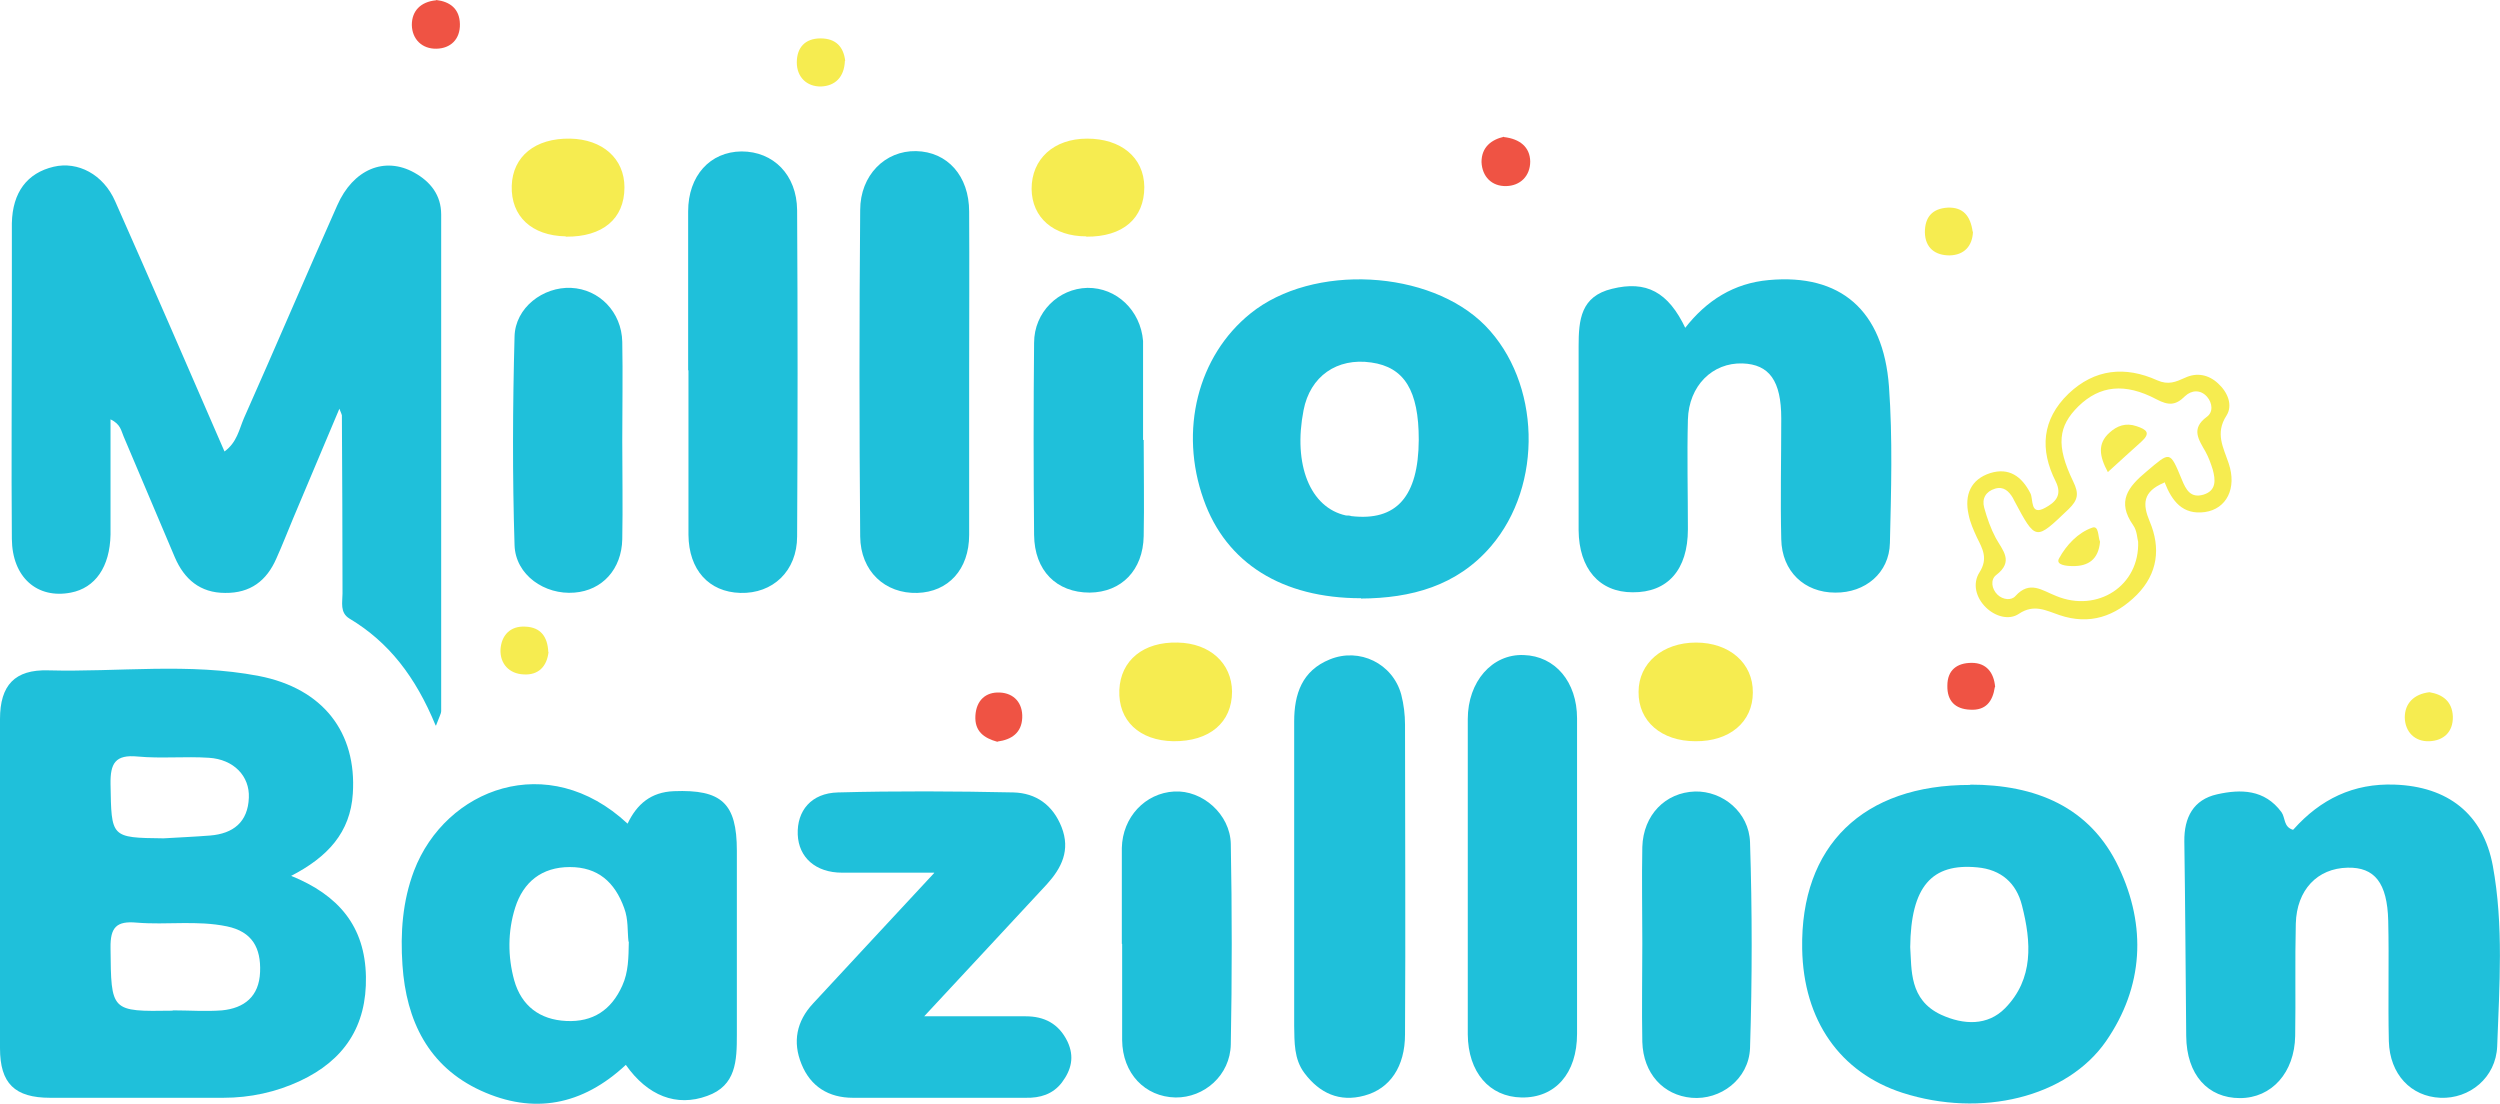 <?xml version="1.0" encoding="UTF-8"?><svg id="Layer_2" xmlns="http://www.w3.org/2000/svg" viewBox="0 0 80.07 35.35"><defs><style>.cls-1,.cls-2{fill:#f6ec50;}.cls-1,.cls-2,.cls-3,.cls-4{stroke-width:0px;}.cls-1,.cls-4{isolation:isolate;}.cls-3{fill:#1fc0da;}.cls-4{fill:#ef5344;}</style></defs><g id="Layer_2-2"><g id="Layer_1-2"><path class="cls-1" d="m63.19,7.43c-.02.45-.28.74-.75.75-.45,0-.78-.23-.79-.74,0-.49.24-.76.73-.79.5-.02.73.27.8.77h.01Z"/><path class="cls-1" d="m77.81,22.17c.42.07.73.29.75.78.01.5-.3.77-.75.79-.47.02-.78-.3-.79-.76,0-.45.29-.75.79-.81Z"/><path class="cls-4" d="m48.17,4.39c.51.06.83.32.84.78,0,.47-.32.78-.77.79-.46.01-.77-.3-.79-.77,0-.48.32-.72.72-.81h0Z"/><path class="cls-1" d="m27.06,1.95c-.02.52-.31.8-.76.82-.46.01-.78-.3-.78-.77s.26-.77.76-.77.74.28.79.72h-.01Z"/><path class="cls-4" d="m63.89,22.01c-.07.46-.29.75-.79.72-.48-.02-.74-.28-.73-.77,0-.5.31-.73.78-.73s.71.31.75.77h0Z"/><path class="cls-4" d="m13.97,0c.44.05.75.28.76.77s-.3.78-.75.79c-.46.01-.78-.3-.79-.76,0-.45.28-.74.77-.79h.01Z"/><path class="cls-1" d="m17.57,20.87c-.05.48-.33.76-.8.73-.46-.02-.76-.34-.74-.8.03-.45.31-.76.8-.73.49.02.71.33.73.81h.01Z"/><path class="cls-4" d="m31.95,23.76c-.44-.12-.74-.34-.71-.84.03-.49.33-.76.78-.74.46.02.74.34.72.81-.02.48-.34.7-.79.76h0Z"/><path class="cls-3" d="m13.95,23.23c-.64-1.55-1.49-2.66-2.76-3.42-.31-.19-.22-.52-.22-.8,0-1.9-.01-3.81-.02-5.71,0-.02-.02-.05-.08-.21-.52,1.23-1,2.37-1.48,3.51-.18.43-.35.87-.54,1.29-.31.71-.83,1.11-1.64,1.1-.8,0-1.31-.44-1.61-1.14-.55-1.29-1.09-2.58-1.64-3.87-.08-.18-.09-.39-.42-.55,0,1.27,0,2.48,0,3.69-.02,1.04-.49,1.71-1.27,1.86-1.08.21-1.88-.49-1.89-1.72-.02-2.4,0-4.8,0-7.21,0-.97,0-1.93,0-2.9.02-.99.49-1.61,1.34-1.81.77-.18,1.59.24,1.97,1.11,1.17,2.64,2.32,5.29,3.5,8.01.4-.29.47-.71.62-1.06,1.01-2.27,1.98-4.55,2.99-6.82.51-1.16,1.52-1.58,2.47-1.05.52.29.86.72.86,1.34v15.91c0,.07-.05.15-.17.47v-.02Z"/><path class="cls-3" d="m9.32,28.05c1.53.62,2.37,1.62,2.4,3.23.03,1.59-.7,2.68-2.11,3.34-.77.36-1.6.54-2.46.54H1.61c-1.14,0-1.61-.46-1.61-1.59,0-3.51,0-7.03,0-10.54,0-1.09.48-1.59,1.54-1.56,2.25.06,4.51-.25,6.75.18,2.06.4,3.14,1.81,3.01,3.77-.08,1.24-.8,2.03-1.99,2.64h0Zm-3.79,4.31c.53,0,1.06.04,1.58,0,.71-.07,1.19-.44,1.22-1.23.03-.77-.25-1.29-1.06-1.46-.96-.2-1.93-.04-2.89-.12-.65-.06-.85.15-.84.81.02,2.04,0,2.04,1.99,2.01Zm-.29-5.51c.5-.03.99-.05,1.49-.09.74-.06,1.21-.43,1.24-1.21.03-.69-.48-1.23-1.28-1.28-.76-.05-1.53.03-2.28-.04-.72-.07-.88.22-.87.88.03,1.72,0,1.72,1.69,1.74h0Z"/><path class="cls-3" d="m20.05,34.1c-1.4,1.31-2.97,1.6-4.65.83-1.68-.77-2.39-2.24-2.51-4.02-.07-1.03,0-2.04.37-3.02,1.01-2.64,4.29-3.89,6.84-1.51.3-.63.75-1.01,1.48-1.04,1.53-.06,2.02.38,2.02,1.91v5.89c0,.83-.02,1.63-.95,1.96-.98.36-1.91,0-2.61-1h.01Zm.08-3.94c-.04-.34,0-.71-.14-1.08-.3-.83-.84-1.31-1.74-1.31s-1.49.48-1.75,1.3c-.24.76-.24,1.57-.03,2.33.23.81.81,1.26,1.67,1.3.85.04,1.44-.35,1.79-1.13.2-.44.2-.9.21-1.41h-.01Z"/><path class="cls-3" d="m63.1,25.13c2.08,0,3.84.7,4.76,2.65.89,1.88.8,3.82-.41,5.57-1.25,1.8-4,2.46-6.52,1.65-2-.65-3.17-2.32-3.21-4.61-.06-3.3,1.95-5.26,5.39-5.25h0Zm-1.92,5.2c.05.72-.04,1.69.99,2.17.72.33,1.49.36,2.05-.21.92-.94.84-2.12.54-3.29-.18-.72-.67-1.15-1.43-1.22-1.46-.14-2.13.61-2.15,2.56h0Z"/><path class="cls-3" d="m43.59,19.16c-2.52,0-4.32-1.12-5.04-3.16-.79-2.21-.19-4.6,1.5-5.96,1.99-1.61,5.75-1.41,7.52.39,1.77,1.81,1.87,5.1.18,7.07-1.09,1.27-2.56,1.66-4.16,1.67h0Zm1.85-5.08c0-1.57-.46-2.32-1.52-2.47-1.1-.16-1.96.44-2.17,1.53-.34,1.74.21,3.12,1.36,3.37.06,0,.12,0,.17.02,1.45.17,2.15-.63,2.16-2.44h0Z"/><path class="cls-3" d="m53.95,10.53c.71-.92,1.59-1.46,2.7-1.56,2.29-.21,3.67.96,3.85,3.41.12,1.66.07,3.34.03,5.01-.02.96-.79,1.6-1.75,1.59-.99,0-1.71-.68-1.73-1.71-.03-1.29,0-2.58,0-3.87,0-1.2-.38-1.73-1.24-1.76-.96-.03-1.72.71-1.75,1.8-.03,1.17,0,2.34,0,3.51,0,1.3-.65,2.03-1.77,2.02-1.07,0-1.72-.76-1.73-1.99,0-1.96,0-3.92,0-5.89,0-.85.07-1.6,1.07-1.84,1.09-.27,1.8.09,2.36,1.28h-.01Z"/><path class="cls-3" d="m73.46,26.56c.86-.96,1.91-1.48,3.24-1.43,1.69.06,2.83.93,3.14,2.6.35,1.91.21,3.85.14,5.78-.04,1.01-.89,1.69-1.82,1.65-.94-.04-1.62-.75-1.65-1.81-.03-1.29.01-2.58-.02-3.86-.03-1.22-.44-1.72-1.3-1.7-.97.02-1.63.71-1.66,1.79-.03,1.2,0,2.4-.02,3.6-.02,1.17-.75,1.99-1.77,1.99s-1.71-.74-1.72-1.99c-.02-2.08-.03-4.16-.06-6.23-.01-.77.29-1.34,1.05-1.51s1.52-.16,2.06.57c.13.18.06.48.38.57v-.02Z"/><path class="cls-3" d="m29.92,27.95c-1.15,0-2.05,0-2.95,0-.85,0-1.39-.49-1.42-1.22-.03-.76.43-1.33,1.29-1.35,1.87-.05,3.75-.04,5.62,0,.72.02,1.26.4,1.54,1.11.29.74,0,1.31-.47,1.83-1.25,1.35-2.5,2.69-3.93,4.23,1.25,0,2.25,0,3.25,0,.59,0,1.06.23,1.34.81.23.49.12.91-.18,1.31-.29.38-.7.5-1.16.49h-5.53c-.78,0-1.36-.36-1.65-1.08-.29-.71-.16-1.37.37-1.94,1.23-1.33,2.47-2.66,3.88-4.18h0Z"/><path class="cls-3" d="m41.45,28.03v-4.92c0-.88.25-1.63,1.14-1.99.95-.39,2.02.13,2.29,1.13.08.31.12.64.12.96,0,3.31.02,6.61,0,9.92,0,1.03-.48,1.74-1.3,1.96-.8.22-1.44-.08-1.92-.72-.34-.45-.32-.99-.33-1.52v-4.83h0Z"/><path class="cls-3" d="m31.04,11.95v5.18c0,1.11-.67,1.83-1.66,1.86-1.03.03-1.82-.69-1.83-1.81-.03-3.48-.03-6.96,0-10.45,0-1.12.8-1.91,1.79-1.89,1,.02,1.7.79,1.7,1.94.01,1.73,0,3.45,0,5.18h0Z"/><path class="cls-3" d="m47.01,28.04v-5.01c0-1.2.78-2.09,1.79-2.05,1.01.03,1.71.86,1.71,2.03v10.1c0,1.27-.7,2.06-1.78,2.04-1.03-.02-1.71-.81-1.72-2.02v-5.09h0Z"/><path class="cls-3" d="m22.04,11.86v-5.09c0-1.14.7-1.91,1.71-1.92,1.02,0,1.77.75,1.78,1.88.02,3.48.02,6.96,0,10.45,0,1.11-.78,1.84-1.82,1.81-1.01-.03-1.65-.74-1.66-1.86v-5.27h-.01Z"/><path class="cls-3" d="m52.6,30.21c0-1.03-.02-2.05,0-3.08.03-1.03.74-1.75,1.69-1.78.88-.02,1.73.66,1.76,1.63.07,2.19.07,4.39,0,6.59-.04,1-.95,1.67-1.87,1.59-.91-.08-1.55-.78-1.58-1.79-.02-1.05,0-2.11,0-3.16h0Z"/><path class="cls-3" d="m36.63,14.09c0,1.03.02,2.05,0,3.08-.02,1.09-.71,1.8-1.73,1.81-1.06,0-1.77-.7-1.78-1.85-.02-2.05-.02-4.1,0-6.15,0-.98.78-1.74,1.71-1.76.93-.01,1.7.72,1.78,1.7v3.17h.02Z"/><path class="cls-3" d="m19.93,14.11c0,1.05.02,2.11,0,3.16-.02.96-.64,1.64-1.53,1.71-.95.08-1.89-.56-1.92-1.52-.07-2.22-.06-4.45,0-6.68.02-.93.92-1.6,1.81-1.56.9.04,1.62.77,1.64,1.73.02,1.05,0,2.11,0,3.16Z"/><path class="cls-3" d="m35.93,30.24c0-1.03,0-2.05,0-3.08.02-.99.75-1.76,1.68-1.81.89-.05,1.79.72,1.81,1.68.04,2.14.04,4.28,0,6.42-.02.99-.85,1.71-1.77,1.7-.98-.02-1.7-.77-1.71-1.84,0-1.03,0-2.05,0-3.08h-.01Z"/><path class="cls-2" d="m69.31,15.46c-.69.29-.69.69-.46,1.24.36.85.26,1.67-.41,2.35-.69.69-1.51.98-2.48.65-.42-.14-.81-.37-1.3-.04-.31.21-.75.09-1.05-.2-.33-.32-.44-.77-.21-1.13.28-.44.1-.75-.08-1.11-.11-.24-.22-.48-.27-.74-.14-.63.07-1.13.7-1.33.59-.18,1,.1,1.28.65.1.19-.02.74.48.46.29-.16.56-.38.33-.84-.51-1.01-.45-1.98.41-2.81.84-.8,1.82-.89,2.84-.43.36.16.6.05.89-.08.38-.18.76-.1,1.06.18.31.28.48.7.27,1.03-.37.57-.1,1.02.07,1.53.27.8-.07,1.46-.76,1.56-.72.1-1.06-.36-1.29-.95h-.02Zm-.83,1.89c-.03-.09-.03-.35-.16-.53-.53-.76-.17-1.22.43-1.72.76-.64.74-.68,1.13.26.13.32.28.61.7.48.41-.13.38-.47.29-.8-.06-.19-.13-.39-.23-.57-.22-.39-.48-.74.04-1.12.21-.15.18-.44.01-.64-.21-.24-.5-.22-.71-.02-.3.3-.53.3-.91.1-1.02-.54-1.82-.44-2.5.22-.65.64-.73,1.25-.17,2.41.19.39.16.59-.15.89-1.06,1.01-1.04,1.03-1.74-.28-.01-.03-.03-.05-.04-.08-.13-.22-.3-.38-.57-.3-.3.09-.43.32-.35.61.09.33.21.67.37.97.22.4.59.75.01,1.19-.18.14-.15.44.05.63.17.16.44.19.57.04.46-.51.85-.18,1.31,0,1.31.54,2.68-.32,2.62-1.76v.02Z"/><path class="cls-2" d="m37.58,23.74c-1.09-.02-1.77-.66-1.73-1.64.04-.95.77-1.55,1.87-1.52,1.03.02,1.73.66,1.74,1.57,0,.99-.72,1.6-1.88,1.59Z"/><path class="cls-2" d="m54.3,23.74c-1.09,0-1.83-.64-1.82-1.58,0-.92.77-1.58,1.84-1.58s1.83.66,1.82,1.6c0,.94-.74,1.57-1.84,1.56Z"/><path class="cls-2" d="m18.12,7.57c-1.09-.02-1.76-.64-1.73-1.62.03-.94.75-1.53,1.87-1.51,1.04.02,1.74.64,1.74,1.56,0,1.01-.7,1.59-1.87,1.58h-.01Z"/><path class="cls-2" d="m34.79,7.57c-1.05,0-1.74-.6-1.75-1.52,0-.96.71-1.61,1.78-1.61s1.82.59,1.83,1.55c0,1-.68,1.6-1.86,1.59h0Z"/><path class="cls-2" d="m67.51,15.12c-.27-.5-.34-.91.05-1.26.24-.22.52-.33.87-.21.33.11.46.22.15.5-.34.3-.68.62-1.07.97Z"/><path class="cls-2" d="m67.26,17.35c-.05.57-.38.79-.88.78-.18,0-.56-.03-.43-.25.23-.42.6-.82,1.06-.98.22-.08.18.3.25.45Z"/></g></g></svg>
